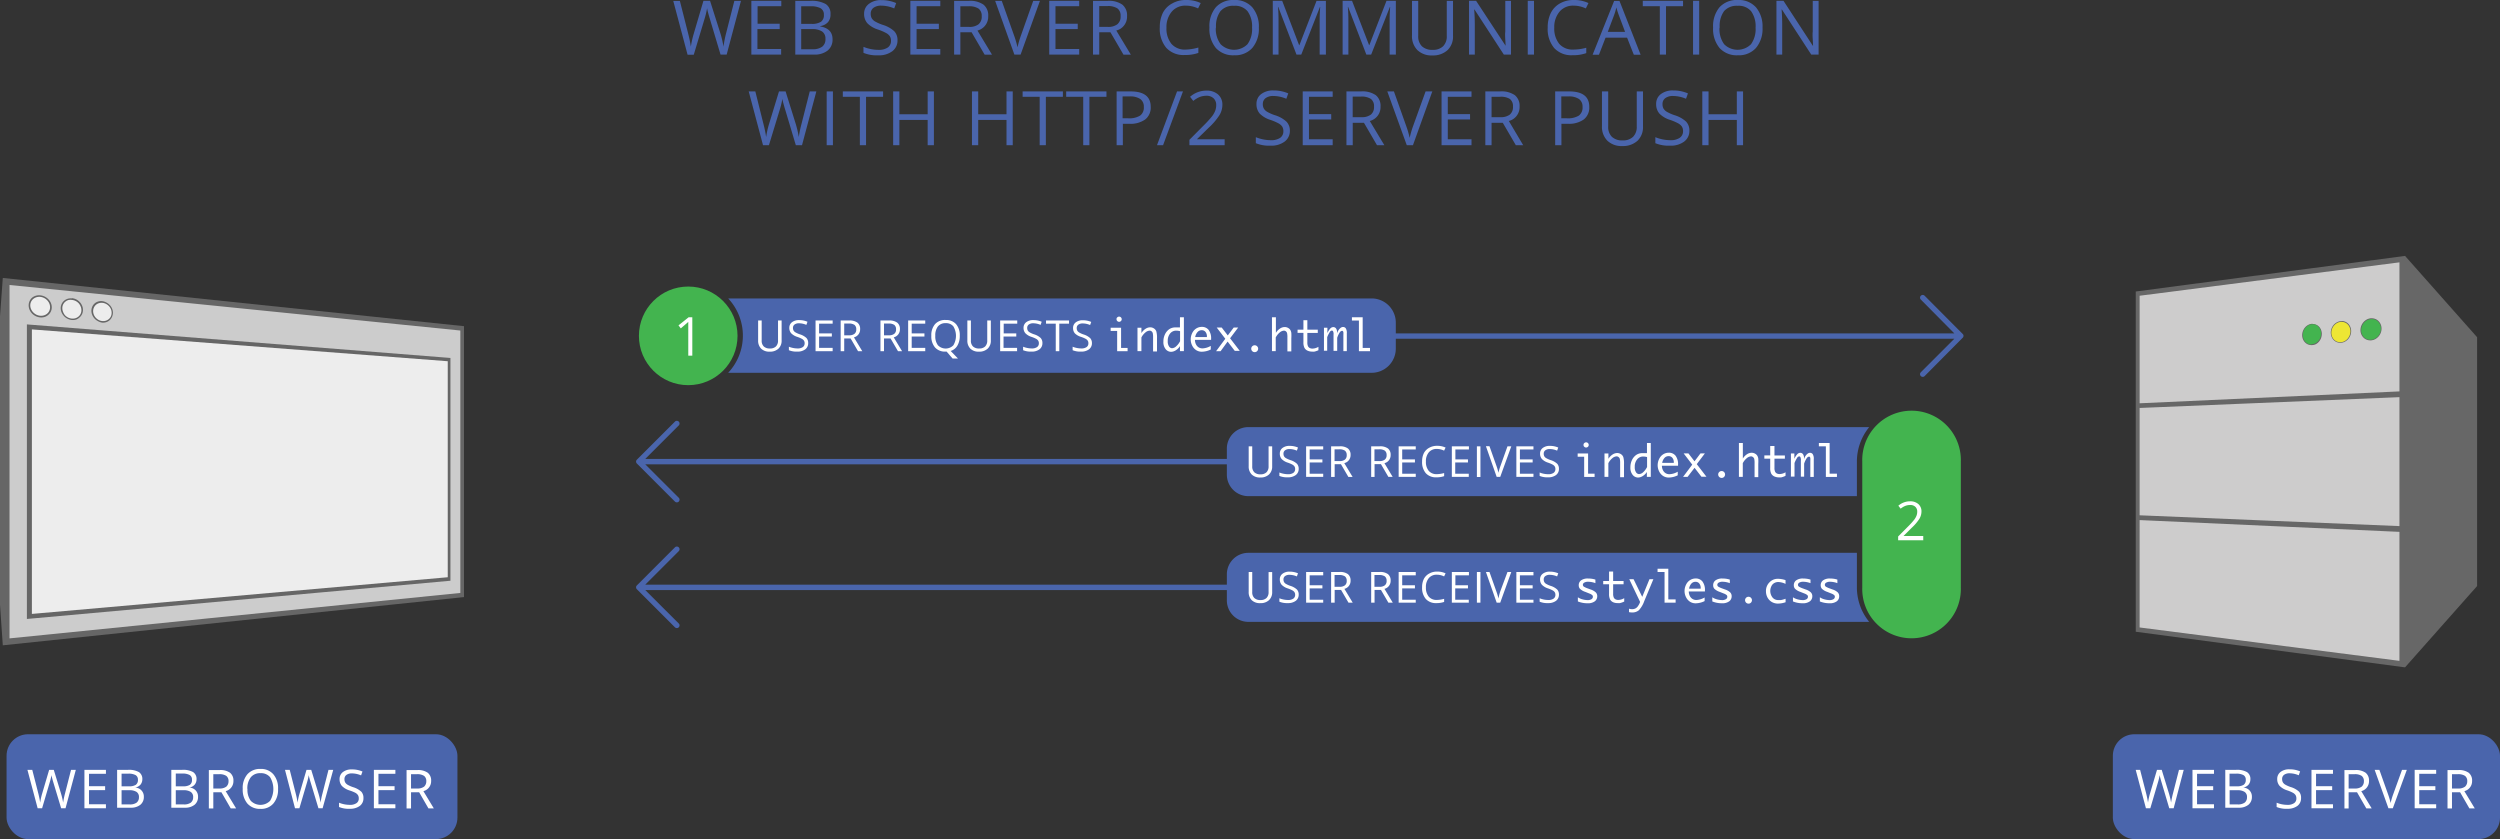<svg id="Layer_1" data-name="Layer 1" xmlns="http://www.w3.org/2000/svg" viewBox="0 0 464.93 156.05"><rect x="0" y="0" width="464.93" height="156.05" fill="#333333" stroke="none"/><defs><style>.cls-1{fill:#4a65ac;}.cls-2{fill:#fff;}.cls-3{fill:#666;}.cls-4{fill:#ededed;}.cls-5{fill:#ccc;}.cls-6{fill:#676767;}.cls-7{fill:#cdcccc;}.cls-8{fill:#43b44f;}.cls-9{fill:#ede634;}</style></defs><title>server-push-response</title><rect class="cls-1" x="1.22" y="136.55" width="83.85" height="19.5" rx="4" ry="4"/><path class="cls-2" d="M12.19 150.31h-.82l-1.44-4.78q-.1-.32-.23-.8a4.72 4.72 0 0 1-.13-.58 11.13 11.13 0 0 1-.34 1.41l-1.4 4.75H7l-1.9-7.14H6l1.13 4.41a16.44 16.44 0 0 1 .34 1.68 12.14 12.14 0 0 1 .39-1.75l1.28-4.34H10l1.34 4.38a13.33 13.33 0 0 1 .4 1.71 14.72 14.72 0 0 1 .35-1.69l1.12-4.4h.89zM19.7 150.31h-4v-7.14h4v.74h-3.15v2.3h3v.73h-3v2.63h3.15v.74zM21.78 143.17h2a3.8 3.8 0 0 1 2.06.42 1.5 1.5 0 0 1 .63 1.34 1.55 1.55 0 0 1-.35 1 1.7 1.7 0 0 1-1 .54 1.65 1.65 0 0 1 1.63 1.71 1.84 1.84 0 0 1-.65 1.49 2.75 2.75 0 0 1-1.81.54h-2.51v-7.14zm.83 3.06H24a2.23 2.23 0 0 0 1.26-.28 1.07 1.07 0 0 0 .39-.93.94.94 0 0 0-.43-.87 2.68 2.68 0 0 0-1.37-.27h-1.24v2.34zm0 .7v2.67h1.49a2.11 2.11 0 0 0 1.3-.33 1.23 1.23 0 0 0 .44-1 1.11 1.11 0 0 0-.45-1 2.39 2.39 0 0 0-1.36-.31h-1.42zM31.86 143.17h2a3.8 3.8 0 0 1 2.06.42 1.5 1.5 0 0 1 .63 1.34 1.55 1.55 0 0 1-.35 1 1.7 1.7 0 0 1-1 .54 1.65 1.65 0 0 1 1.63 1.71 1.84 1.84 0 0 1-.65 1.49 2.75 2.75 0 0 1-1.81.54h-2.51v-7.14zm.83 3.06h1.37a2.23 2.23 0 0 0 1.26-.28 1.07 1.07 0 0 0 .38-.95.94.94 0 0 0-.43-.87 2.68 2.68 0 0 0-1.37-.27h-1.21v2.34zm0 .7v2.67h1.49a2.11 2.11 0 0 0 1.3-.33 1.23 1.23 0 0 0 .44-1 1.11 1.11 0 0 0-.45-1 2.39 2.39 0 0 0-1.36-.31h-1.42zM39.67 147.35v3h-.83v-7.14h2a3.09 3.09 0 0 1 1.94.5 1.82 1.82 0 0 1 .63 1.51 1.9 1.9 0 0 1-1.44 1.91l1.94 3.21h-1l-1.73-3h-1.51zm0-.71h1.13a2 2 0 0 0 1.29-.35 1.3 1.3 0 0 0 .41-1 1.19 1.19 0 0 0-.42-1 2.26 2.26 0 0 0-1.34-.31h-1.07v2.73zM51.71 146.73a3.93 3.93 0 0 1-.87 2.7 3 3 0 0 1-2.41 1 3.09 3.09 0 0 1-2.43-1 4 4 0 0 1-.86-2.72A3.91 3.91 0 0 1 46 144a3.1 3.1 0 0 1 2.44-1 3 3 0 0 1 2.4 1 3.93 3.93 0 0 1 .87 2.73zm-5.69 0a3.39 3.39 0 0 0 .62 2.2 2.52 2.52 0 0 0 3.59 0 4.28 4.28 0 0 0 0-4.39 2.16 2.16 0 0 0-1.78-.75 2.2 2.2 0 0 0-1.8.75 3.35 3.35 0 0 0-.65 2.19zM60 150.31h-.78l-1.44-4.78q-.1-.32-.23-.8a4.53 4.53 0 0 1-.13-.58 11.05 11.05 0 0 1-.34 1.41l-1.4 4.75h-.82L53 143.17h.88l1.12 4.41a16.31 16.31 0 0 1 .34 1.68 12.08 12.08 0 0 1 .39-1.75l1.27-4.34h.88l1.34 4.38a13.33 13.33 0 0 1 .4 1.71 14.52 14.52 0 0 1 .35-1.69l1.12-4.4h.88zM67.59 148.41a1.75 1.75 0 0 1-.68 1.47 3 3 0 0 1-1.86.53 4.65 4.65 0 0 1-2-.33v-.8a5.28 5.28 0 0 0 2 .4 2.06 2.06 0 0 0 1.25-.32 1 1 0 0 0 .42-.88 1.13 1.13 0 0 0-.15-.61 1.4 1.4 0 0 0-.5-.44A6.93 6.93 0 0 0 65 147a3.39 3.39 0 0 1-1.42-.84 1.87 1.87 0 0 1-.43-1.27 1.59 1.59 0 0 1 .62-1.31 2.58 2.58 0 0 1 1.64-.49 4.83 4.83 0 0 1 2 .39l-.26.72a4.43 4.43 0 0 0-1.72-.37 1.66 1.66 0 0 0-1 .28.93.93 0 0 0-.37.79 1.21 1.21 0 0 0 .14.61 1.29 1.29 0 0 0 .46.44 5.75 5.75 0 0 0 1 .44 3.94 3.94 0 0 1 1.55.86 1.69 1.69 0 0 1 .38 1.16zM73.53 150.31h-4v-7.14h4v.74h-3.15v2.3h3v.73h-3v2.63h3.15v.74zM76.44 147.35v3h-.83v-7.14h2a3.09 3.09 0 0 1 1.94.5 1.82 1.82 0 0 1 .63 1.51 1.9 1.9 0 0 1-1.44 1.91l1.94 3.21h-1l-1.73-3h-1.51zm0-.71h1.14a2 2 0 0 0 1.29-.35 1.3 1.3 0 0 0 .41-1 1.19 1.19 0 0 0-.42-1 2.26 2.26 0 0 0-1.34-.31h-1.08v2.73z"/><rect class="cls-1" x="392.93" y="136.55" width="72" height="19.5" rx="4" ry="4"/><path class="cls-2" d="M404.24 150.31h-.82l-1.42-4.78q-.1-.32-.23-.8a4.94 4.94 0 0 1-.13-.58 11.05 11.05 0 0 1-.34 1.41l-1.4 4.75h-.82l-1.9-7.14h.82l1.13 4.41a16.31 16.31 0 0 1 .34 1.68 12.21 12.21 0 0 1 .39-1.75l1.28-4.34h.88l1.34 4.38a13.33 13.33 0 0 1 .4 1.71 14.94 14.94 0 0 1 .35-1.69l1.12-4.4h.88zM411.74 150.31h-4v-7.14h4v.74h-3.15v2.3h3v.73h-3v2.63h3.15v.74zM413.82 143.17h2a3.8 3.8 0 0 1 2.06.42 1.5 1.5 0 0 1 .63 1.34 1.55 1.55 0 0 1-.35 1 1.7 1.7 0 0 1-1 .54 1.65 1.65 0 0 1 1.63 1.71 1.84 1.84 0 0 1-.65 1.49 2.75 2.75 0 0 1-1.81.54h-2.49v-7.14zm.83 3.06H416a2.23 2.23 0 0 0 1.26-.28 1.07 1.07 0 0 0 .39-.93.94.94 0 0 0-.43-.87 2.68 2.68 0 0 0-1.37-.27h-1.22v2.34zm0 .7v2.67h1.49a2.11 2.11 0 0 0 1.3-.33 1.23 1.23 0 0 0 .44-1 1.11 1.11 0 0 0-.45-1 2.39 2.39 0 0 0-1.36-.31h-1.42zM427.93 148.41a1.75 1.75 0 0 1-.68 1.47 3 3 0 0 1-1.86.53 4.65 4.65 0 0 1-2-.33v-.8a5.28 5.28 0 0 0 2 .4 2.06 2.06 0 0 0 1.25-.32 1 1 0 0 0 .42-.88 1.13 1.13 0 0 0-.15-.61 1.4 1.4 0 0 0-.5-.44 6.93 6.93 0 0 0-1.06-.45 3.39 3.39 0 0 1-1.42-.84 1.87 1.87 0 0 1-.43-1.27 1.59 1.59 0 0 1 .62-1.31 2.58 2.58 0 0 1 1.64-.49 4.83 4.83 0 0 1 2 .39l-.26.72a4.43 4.43 0 0 0-1.72-.37 1.66 1.66 0 0 0-1 .28.93.93 0 0 0-.37.79 1.21 1.21 0 0 0 .14.61 1.29 1.29 0 0 0 .46.44 5.75 5.75 0 0 0 1 .44 3.94 3.94 0 0 1 1.55.86 1.69 1.69 0 0 1 .37 1.18zM433.87 150.31h-4v-7.14h4v.74h-3.15v2.3h3v.73h-3v2.63h3.15v.74zM436.78 147.35v3H436v-7.14h2a3.09 3.09 0 0 1 1.94.5 1.82 1.82 0 0 1 .63 1.51 1.9 1.9 0 0 1-1.44 1.91l1.94 3.21h-1l-1.73-3h-1.49zm0-.71h1.14a2 2 0 0 0 1.29-.35 1.3 1.3 0 0 0 .41-1 1.19 1.19 0 0 0-.42-1 2.26 2.26 0 0 0-1.34-.31h-1.08v2.73zM446.71 143.17h.89l-2.6 7.14h-.82l-2.56-7.14h.88l1.64 4.62a13 13 0 0 1 .45 1.55 13 13 0 0 1 .46-1.58zM453.06 150.31h-4v-7.14h4v.74h-3.15v2.3h3v.73h-3v2.63h3.15v.74zM456 147.35v3h-.83v-7.14h2a3.09 3.09 0 0 1 1.94.5 1.82 1.82 0 0 1 .63 1.51 1.9 1.9 0 0 1-1.44 1.91l1.94 3.21h-1l-1.73-3H456zm0-.71h1.14a2 2 0 0 0 1.29-.35 1.3 1.3 0 0 0 .41-1 1.19 1.19 0 0 0-.42-1 2.26 2.26 0 0 0-1.34-.31H456v2.73z"/><path class="cls-3" d="M0 58.84l.52-7.15 85.77 8.97v50.38L.52 120.01 0 112.45V58.84z"/><path class="cls-4" d="M13.38 55.78a1.92 1.92 0 0 1 .69.2 2 2 0 0 1 .56.42 2 2 0 0 1 .37.6 1.76 1.76 0 0 1 .14.68 1.59 1.59 0 0 1-.14.66 1.52 1.52 0 0 1-.38.51 1.58 1.58 0 0 1-.56.32 1.74 1.74 0 0 1-.69.08 2 2 0 0 1-.7-.19 2 2 0 0 1-.57-.42 2 2 0 0 1-.37-.64 1.77 1.77 0 0 1-.14-.69 1.58 1.58 0 0 1 .14-.66 1.53 1.53 0 0 1 .39-.52 1.6 1.6 0 0 1 .57-.32 1.76 1.76 0 0 1 .69-.03zM83.27 67.18v40.17l-77.34 6.82V61.26l77.34 5.92zM7.49 55.21a2 2 0 0 1 .71.21 2.11 2.11 0 0 1 .58.43 2 2 0 0 1 .39.59 1.76 1.76 0 0 1 .14.69 1.6 1.6 0 0 1-.14.67 1.54 1.54 0 0 1-.39.52 1.65 1.65 0 0 1-.58.32 1.84 1.84 0 0 1-.71.08 2.06 2.06 0 0 1-.72-.2 2.11 2.11 0 0 1-.59-.43 2 2 0 0 1-.4-.6 1.78 1.78 0 0 1-.15-.7 1.58 1.58 0 0 1 .15-.67 1.55 1.55 0 0 1 .4-.52 1.66 1.66 0 0 1 .59-.32 1.86 1.86 0 0 1 .72-.07z"/><path class="cls-5" d="M1.77 53l83.84 8.47v48.8l-83.84 8.45V53zm82 55V66.57L5 60.33v54.78L83.79 108M13.38 55.49a2 2 0 0 0-.81.08 1.86 1.86 0 0 0-.66.37 1.77 1.77 0 0 0-.45.6 1.84 1.84 0 0 0-.17.77 2 2 0 0 0 .17.8 2.28 2.28 0 0 0 .45.68 2.37 2.37 0 0 0 .66.49 2.26 2.26 0 0 0 .81.23 2 2 0 0 0 .8-.09 1.85 1.85 0 0 0 .65-.42 1.78 1.78 0 0 0 .44-.6 1.84 1.84 0 0 0 .16-.76 2 2 0 0 0-.16-.79 2.28 2.28 0 0 0-.44-.68 2.37 2.37 0 0 0-.65-.49 2.23 2.23 0 0 0-.8-.23M19 56a1.91 1.91 0 0 0-.77.08 1.78 1.78 0 0 0-.64.36 1.75 1.75 0 0 0-.43.59 1.84 1.84 0 0 0-.16.76 2 2 0 0 0 .16.79 2.24 2.24 0 0 0 .43.67 2.28 2.28 0 0 0 .64.48A2.12 2.12 0 0 0 19 60a1.92 1.92 0 0 0 .77-.09 1.77 1.77 0 0 0 .63-.37 1.74 1.74 0 0 0 .42-.59 1.85 1.85 0 0 0 .18-.76 2.05 2.05 0 0 0-.15-.78 2.23 2.23 0 0 0-.42-.66 2.26 2.26 0 0 0-.63-.48A2.14 2.14 0 0 0 19 56M7.49 54.92a2.15 2.15 0 0 0-.84.08 1.92 1.92 0 0 0-.69.37 1.8 1.8 0 0 0-.46.63 1.86 1.86 0 0 0-.17.79 2.07 2.07 0 0 0 .17.82 2.32 2.32 0 0 0 .46.69 2.44 2.44 0 0 0 .69.5 2.36 2.36 0 0 0 .84.23 2.12 2.12 0 0 0 .83-.09 1.93 1.93 0 0 0 .68-.4 1.81 1.81 0 0 0 .46-.61 1.84 1.84 0 0 0 .17-.78 2.06 2.06 0 0 0-.17-.81 2.33 2.33 0 0 0-.46-.68 2.46 2.46 0 0 0-.68-.5 2.35 2.35 0 0 0-.83-.24"/><path class="cls-4" d="M18.38 59.52a1.83 1.83 0 0 0 .67.19 1.68 1.68 0 0 0 .67-.08 1.53 1.53 0 0 0 .54-.31 1.49 1.49 0 0 0 .37-.5 1.59 1.59 0 0 0 .13-.65 1.75 1.75 0 0 0-.13-.67 1.93 1.93 0 0 0-.37-.57 2 2 0 0 0-.54-.41 1.85 1.85 0 0 0-.67-.2 1.64 1.64 0 0 0-.67.07 1.53 1.53 0 0 0-.55.31 1.5 1.5 0 0 0-.37.51 1.58 1.58 0 0 0-.14.65 1.77 1.77 0 0 0 .14.68 1.92 1.92 0 0 0 .37.57 2 2 0 0 0 .55.41z"/><path class="cls-6" d="M397.19 54.21l50.08-6.62 13.4 15.12v46.28l-13.4 15.12-50.08-6.62V54.21z"/><path class="cls-7" d="M397.91 55l48.32-6.21v24L397.91 75V55z"/><path class="cls-3" d="M430.1 60.22h-.16a1.8 1.8 0 0 0-.71.22 2 2 0 0 0-.57.47 2.22 2.22 0 0 0-.52 1.42 2 2 0 0 0 .14.75 1.8 1.8 0 0 0 .39.6 1.64 1.64 0 0 0 .59.39 1.63 1.63 0 0 0 .59.11h.15a1.77 1.77 0 0 0 .7-.18 2 2 0 0 0 .57-.47 2.23 2.23 0 0 0 .52-1.43 2 2 0 0 0-.14-.76 1.8 1.8 0 0 0-.4-.61 1.64 1.64 0 0 0-.59-.38 1.61 1.61 0 0 0-.57-.1zM435.48 59.72h-.17a1.88 1.88 0 0 0-.73.23 2.1 2.1 0 0 0-.59.48 2.24 2.24 0 0 0-.39.66 2.21 2.21 0 0 0-.14.78 2 2 0 0 0 .15.77 1.83 1.83 0 0 0 .4.61 1.7 1.7 0 0 0 1.21.5h.14a1.88 1.88 0 0 0 .74-.22 2.1 2.1 0 0 0 .6-.48 2.24 2.24 0 0 0 .4-.67 2.21 2.21 0 0 0 .15-.79 2 2 0 0 0-.15-.78 1.82 1.82 0 0 0-.41-.62 1.7 1.7 0 0 0-1.2-.49zM441.08 59.19h-.18a2 2 0 0 0-.75.23 2.17 2.17 0 0 0-.61.49 2.28 2.28 0 0 0-.41.68 2.22 2.22 0 0 0-.15.8 2 2 0 0 0 .15.78 1.86 1.86 0 0 0 .42.62 1.75 1.75 0 0 0 .63.4 1.77 1.77 0 0 0 .62.11h.15a2 2 0 0 0 .76-.22 2.17 2.17 0 0 0 .62-.49 2.27 2.27 0 0 0 .42-.68 2.22 2.22 0 0 0 .15-.81 2 2 0 0 0-.16-.79 1.85 1.85 0 0 0-.43-.63 1.76 1.76 0 0 0-.64-.39 1.79 1.79 0 0 0-.6-.1z"/><path class="cls-7" d="M397.91 74.97l48.32-2.19M446.23 98.91v23.99l-48.32-6.21V96.72l48.32 2.19zM446.23 73.86v23.98l-48.32-2.01V75.87l48.32-2.01z"/><path class="cls-8" d="M429.85 64.07a1.51 1.51 0 0 1-.54-.1 1.52 1.52 0 0 1-.54-.36 1.67 1.67 0 0 1-.37-.61 1.91 1.91 0 0 1-.13-.71 2.09 2.09 0 0 1 .49-1.34 1.9 1.9 0 0 1 .53-.44 1.67 1.67 0 0 1 .66-.21h.14a1.5 1.5 0 0 1 .52.09 1.52 1.52 0 0 1 .55.36 1.69 1.69 0 0 1 .37.56 1.9 1.9 0 0 1 .13.71 2.1 2.1 0 0 1-.49 1.35 1.91 1.91 0 0 1-.54.44 1.65 1.65 0 0 1-.66.2h-.13z"/><path class="cls-9" d="M435.21 63.64a1.57 1.57 0 0 1-1.12-.46 1.72 1.72 0 0 1-.38-.57 1.93 1.93 0 0 1-.14-.72 2.1 2.1 0 0 1 .51-1.37 2 2 0 0 1 .55-.45 1.76 1.76 0 0 1 .69-.21h.16a1.57 1.57 0 0 1 1.11.45 1.69 1.69 0 0 1 .38.57 1.9 1.9 0 0 1 .14.73 2.1 2.1 0 0 1-.14.75 2.13 2.13 0 0 1-.38.63 2 2 0 0 1-.56.45 1.75 1.75 0 0 1-.69.2h-.13z"/><path class="cls-8" d="M440.8 63.19a1.64 1.64 0 0 1-.57-.1 1.62 1.62 0 0 1-.58-.37 1.72 1.72 0 0 1-.39-.58 1.9 1.9 0 0 1-.14-.73 2.08 2.08 0 0 1 .14-.75 2.14 2.14 0 0 1 .38-.64 2 2 0 0 1 .57-.46 1.83 1.83 0 0 1 .71-.22h.16a1.66 1.66 0 0 1 .56.09 1.63 1.63 0 0 1 .59.36 1.72 1.72 0 0 1 .4.58 1.9 1.9 0 0 1 .15.74 2.09 2.09 0 0 1-.14.76 2.15 2.15 0 0 1-.39.64 2.06 2.06 0 0 1-.58.46 1.85 1.85 0 0 1-.72.21h-.15z"/><path class="cls-1" d="M135.14 10.15H134l-2-6.69q-.14-.44-.32-1.12a6.47 6.47 0 0 1-.18-.81 15.53 15.53 0 0 1-.48 2l-2 6.65h-1.15l-2.66-10h1.23L128 6.33a22.91 22.91 0 0 1 .48 2.35 17 17 0 0 1 .55-2.45l1.79-6.08h1.23L134 6.29a18.65 18.65 0 0 1 .55 2.39 20.43 20.43 0 0 1 .45-2.36l1.57-6.16h1.23zM145.3 10.15h-5.57v-10h5.57v1h-4.41v3.26H145v1h-4.14v3.7h4.41v1zM147.86.16h2.82a5.33 5.33 0 0 1 2.88.59 2.1 2.1 0 0 1 .89 1.88A2.17 2.17 0 0 1 154 4.1a2.39 2.39 0 0 1-1.45.75v.07q2.28.39 2.28 2.39a2.57 2.57 0 0 1-.91 2.09 3.86 3.86 0 0 1-2.53.75h-3.49v-10zM149 4.44h1.91a3.12 3.12 0 0 0 1.77-.39 1.49 1.49 0 0 0 .54-1.3 1.32 1.32 0 0 0-.6-1.21 3.76 3.76 0 0 0-1.91-.37H149v3.27zm0 1v3.72h2.08a3 3 0 0 0 1.82-.47 1.73 1.73 0 0 0 .61-1.47 1.55 1.55 0 0 0-.63-1.37 3.34 3.34 0 0 0-1.9-.44h-2zM166.91 7.49a2.45 2.45 0 0 1-1 2.06 4.15 4.15 0 0 1-2.6.74 6.51 6.51 0 0 1-2.73-.46V8.71a7.18 7.18 0 0 0 1.34.41 7.06 7.06 0 0 0 1.44.15 2.9 2.9 0 0 0 1.75-.44 1.45 1.45 0 0 0 .59-1.23 1.57 1.57 0 0 0-.21-.85 1.94 1.94 0 0 0-.7-.61 9.71 9.71 0 0 0-1.49-.64 4.75 4.75 0 0 1-2-1.18 2.61 2.61 0 0 1-.6-1.78 2.22 2.22 0 0 1 .92-1.84 3.61 3.61 0 0 1 2.3-.68 6.77 6.77 0 0 1 2.74.55l-.36 1a6.2 6.2 0 0 0-2.41-.52 2.33 2.33 0 0 0-1.44.4 1.31 1.31 0 0 0-.52 1.1 1.69 1.69 0 0 0 .19.85 1.8 1.8 0 0 0 .65.61 8 8 0 0 0 1.39.61 5.5 5.5 0 0 1 2.16 1.2 2.37 2.37 0 0 1 .59 1.67zM174.88 10.15h-5.58v-10h5.57v1h-4.41v3.26h4.14v1h-4.14v3.7h4.41v1zM178.6 6v4.16h-1.16v-10h2.74a4.31 4.31 0 0 1 2.72.7 2.55 2.55 0 0 1 .88 2.14 2.65 2.65 0 0 1-2 2.68l2.71 4.49h-1.37L180.69 6h-2.09zm0-1h1.59a2.75 2.75 0 0 0 1.8-.49 1.82 1.82 0 0 0 .58-1.51 1.67 1.67 0 0 0-.57-1.39 3.17 3.17 0 0 0-1.88-.44h-1.52V5zM192.15.16h1.25l-3.6 10h-1.15l-3.58-10h1.23l2.3 6.47a18.14 18.14 0 0 1 .63 2.17 18.13 18.13 0 0 1 .64-2.21zM200.7 10.15h-5.57v-10h5.57v1h-4.41v3.26h4.14v1h-4.14v3.7h4.41v1zM204.43 6v4.16h-1.16v-10H206a4.31 4.31 0 0 1 2.72.7A2.55 2.55 0 0 1 209.6 3a2.65 2.65 0 0 1-2 2.68l2.71 4.49h-1.37L206.51 6h-2.08zm0-1H206a2.75 2.75 0 0 0 1.8-.49 1.82 1.82 0 0 0 .6-1.51 1.67 1.67 0 0 0-.58-1.43 3.17 3.17 0 0 0-1.88-.44h-1.51V5zM220.53 1.05a3.27 3.27 0 0 0-2.6 1.1 4.43 4.43 0 0 0-1 3 4.51 4.51 0 0 0 .92 3 3.27 3.27 0 0 0 2.62 1.07 9 9 0 0 0 2.39-.38v1a7.35 7.35 0 0 1-2.56.39 4.34 4.34 0 0 1-3.41-1.34 5.52 5.52 0 0 1-1.2-3.81 6 6 0 0 1 .58-2.71A4.15 4.15 0 0 1 218 .64a5 5 0 0 1 2.55-.64 6.2 6.2 0 0 1 2.75.57l-.49 1a5.3 5.3 0 0 0-2.28-.52zM234.11 5.14a5.5 5.5 0 0 1-1.21 3.77 4.27 4.27 0 0 1-3.37 1.37 4.32 4.32 0 0 1-3.41-1.35 5.55 5.55 0 0 1-1.2-3.81 5.48 5.48 0 0 1 1.2-3.78A4.35 4.35 0 0 1 229.54 0a4.26 4.26 0 0 1 3.36 1.37 5.5 5.5 0 0 1 1.21 3.77zm-8 0a4.74 4.74 0 0 0 .89 3.08 3.53 3.53 0 0 0 5 0 4.81 4.81 0 0 0 .85-3.08 4.77 4.77 0 0 0-.85-3.06 3 3 0 0 0-2.5-1 3.08 3.08 0 0 0-2.53 1 4.69 4.69 0 0 0-.82 3.06zM241.11 10.15l-3.39-8.86h-.05q.1 1.05.1 2.5v6.36h-1.07v-10h1.75l3.15 8.25h.05l3.19-8.24h1.74v10h-1.16V3.71q0-1.11.1-2.41h-.05L242 10.15h-.94zM254.1 10.15l-3.39-8.86h-.05q.1 1.05.1 2.5v6.36h-1.07v-10h1.75l3.17 8.24h.05l3.19-8.24h1.74v10h-1.16V3.71q0-1.11.1-2.41h-.05L255 10.15h-.9zM270.22.16v6.46a3.52 3.52 0 0 1-1 2.69 4 4 0 0 1-2.84 1 3.78 3.78 0 0 1-2.79-1 3.65 3.65 0 0 1-1-2.71V.16h1.16v6.52a2.57 2.57 0 0 0 .68 1.92 2.76 2.76 0 0 0 2 .67 2.66 2.66 0 0 0 1.95-.67 2.59 2.59 0 0 0 .68-1.93V.16h1.16zM281 10.15h-1.33l-5.46-8.39h-.05q.11 1.48.11 2.71v5.68h-1.07v-10h1.31L280 8.51q0-.18-.06-1.19t0-1.43V.16H281v10zM284.12 10.15v-10h1.16v10h-1.16zM292.65 1.05a3.26 3.26 0 0 0-2.6 1.1 4.42 4.42 0 0 0-1 3 4.52 4.52 0 0 0 .92 3 3.27 3.27 0 0 0 2.62 1.07 9 9 0 0 0 2.41-.34v1a7.34 7.34 0 0 1-2.56.39 4.34 4.34 0 0 1-3.41-1.34 5.51 5.51 0 0 1-1.2-3.81 6 6 0 0 1 .58-2.71A4.15 4.15 0 0 1 290.1.64a5.05 5.05 0 0 1 2.56-.64 6.2 6.2 0 0 1 2.75.57l-.49 1a5.3 5.3 0 0 0-2.27-.52zM303.83 10.15L302.59 7h-4l-1.23 3.18h-1.18l4-10h1l3.93 10h-1.2zm-1.61-4.22l-1.16-3.1q-.23-.59-.46-1.44a13.08 13.08 0 0 1-.43 1.44L299 5.93h3.23zM309.84 10.15h-1.16v-9h-3.17v-1H313v1h-3.17v9zM314.86 10.15v-10H316v10h-1.16zM327.78 5.14a5.5 5.5 0 0 1-1.21 3.77 4.27 4.27 0 0 1-3.37 1.37 4.32 4.32 0 0 1-3.41-1.35 5.54 5.54 0 0 1-1.2-3.81 5.48 5.48 0 0 1 1.2-3.78A4.35 4.35 0 0 1 323.21 0a4.26 4.26 0 0 1 3.36 1.37 5.5 5.5 0 0 1 1.21 3.77zm-8 0a4.75 4.75 0 0 0 .86 3.08 3.53 3.53 0 0 0 5 0 4.81 4.81 0 0 0 .85-3.08 4.77 4.77 0 0 0-.84-3.06 3 3 0 0 0-2.5-1 3.09 3.09 0 0 0-2.53 1 4.7 4.7 0 0 0-.8 3.06zM338.17 10.15h-1.33l-5.46-8.39h-.05q.11 1.48.11 2.71v5.68h-1.07v-10h1.31l5.45 8.35h.05q0-.18-.06-1.19t0-1.43V.16h1.09v10zM149.15 27H148l-2-6.69q-.14-.44-.32-1.12a6.47 6.47 0 0 1-.18-.81 15.53 15.53 0 0 1-.48 2L143 27h-1.1l-2.66-10h1.23l1.53 6.13a22.91 22.91 0 0 1 .48 2.35 17 17 0 0 1 .55-2.45l1.84-6.03h1.23l1.9 6.09a18.65 18.65 0 0 1 .55 2.39 20.43 20.43 0 0 1 .49-2.37l1.55-6.11h1.23zM153.74 27V17h1.16v10h-1.16zM161.07 27h-1.16v-9h-3.17v-1h7.49v1h-3.17v9zM173.68 27h-1.16v-4.7h-5.26V27h-1.16V17h1.16v4.25h5.26V17h1.16v10zM188.34 27h-1.16v-4.7h-5.26V27h-1.16V17h1.16v4.25h5.26V17h1.16v10zM194.51 27h-1.16v-9h-3.17v-1h7.49v1h-3.17v9zM202.61 27h-1.16v-9h-3.17v-1h7.49v1h-3.17v9zM214 19.87a2.8 2.8 0 0 1-1 2.33 4.69 4.69 0 0 1-3 .82h-1.18V27h-1.16V17h2.59q3.75 0 3.75 2.87zM208.79 22h1a3.89 3.89 0 0 0 2.24-.5 1.84 1.84 0 0 0 .69-1.6 1.72 1.72 0 0 0-.65-1.48 3.39 3.39 0 0 0-2-.49h-1.3V22zM220 17l-3.7 10h-1.13l3.73-10h1.1zM227.77 27h-6.57v-1l2.63-2.65a19.54 19.54 0 0 0 1.59-1.74 4.45 4.45 0 0 0 .57-1 2.91 2.91 0 0 0 .19-1.06 1.68 1.68 0 0 0-.49-1.27 1.86 1.86 0 0 0-1.35-.47 3.39 3.39 0 0 0-1.18.21 4.71 4.71 0 0 0-1.24.75l-.6-.77a4.61 4.61 0 0 1 3-1.15 3.18 3.18 0 0 1 2.21.72 2.48 2.48 0 0 1 .8 1.94 3.74 3.74 0 0 1-.53 1.88 12 12 0 0 1-2 2.35l-2.19 2.14v.02h5.14V27zM239.88 24.29a2.45 2.45 0 0 1-1 2.06 4.15 4.15 0 0 1-2.6.74 6.51 6.51 0 0 1-2.73-.46v-1.12a7.17 7.17 0 0 0 1.34.41 7.05 7.05 0 0 0 1.44.15 2.9 2.9 0 0 0 1.75-.44 1.45 1.45 0 0 0 .59-1.23 1.57 1.57 0 0 0-.21-.85 1.93 1.93 0 0 0-.7-.61 9.7 9.7 0 0 0-1.49-.64 4.75 4.75 0 0 1-2-1.18 2.61 2.61 0 0 1-.6-1.78 2.22 2.22 0 0 1 .87-1.84 3.61 3.61 0 0 1 2.3-.68 6.77 6.77 0 0 1 2.74.55l-.36 1a6.2 6.2 0 0 0-2.41-.52 2.33 2.33 0 0 0-1.44.4 1.31 1.31 0 0 0-.52 1.1 1.68 1.68 0 0 0 .19.85 1.8 1.8 0 0 0 .65.61 8 8 0 0 0 1.39.61 5.5 5.5 0 0 1 2.16 1.2 2.36 2.36 0 0 1 .64 1.67zM247.84 27h-5.57V17h5.57v1h-4.41v3.22h4.14v1h-4.14v3.68h4.41v1zM251.57 22.79V27h-1.17V17h2.74a4.32 4.32 0 0 1 2.72.7 2.55 2.55 0 0 1 .88 2.12 2.65 2.65 0 0 1-2 2.68l2.71 4.5h-1.37l-2.42-4.16h-2.08zm0-1h1.59a2.75 2.75 0 0 0 1.8-.49 1.82 1.82 0 0 0 .57-1.47 1.67 1.67 0 0 0-.58-1.43 3.17 3.17 0 0 0-1.88-.44h-1.51v3.84zM265.12 17h1.25l-3.6 10h-1.15L258 17h1.23l2.3 6.47a18.14 18.14 0 0 1 .63 2.17 18 18 0 0 1 .64-2.21zM273.66 27h-5.57V17h5.57v1h-4.41v3.22h4.14v1h-4.14v3.68h4.41v1zM277.39 22.79V27h-1.16V17H279a4.31 4.31 0 0 1 2.72.7 2.55 2.55 0 0 1 .88 2.12 2.65 2.65 0 0 1-2 2.68l2.67 4.5h-1.37l-2.42-4.16h-2.08zm0-1H279a2.75 2.75 0 0 0 1.8-.49 1.82 1.82 0 0 0 .57-1.47 1.67 1.67 0 0 0-.58-1.43 3.17 3.17 0 0 0-1.89-.4h-1.51v3.8zM295.56 19.87a2.8 2.8 0 0 1-1 2.33 4.7 4.7 0 0 1-3 .82h-1.18V27h-1.16V17h2.59q3.75 0 3.75 2.87zM290.38 22h1a3.89 3.89 0 0 0 2.24-.5 1.84 1.84 0 0 0 .69-1.6 1.73 1.73 0 0 0-.65-1.48 3.39 3.39 0 0 0-2-.49h-1.3V22zM305.55 17v6.47a3.52 3.52 0 0 1-1 2.69 4 4 0 0 1-2.84 1 3.78 3.78 0 0 1-2.79-1 3.65 3.65 0 0 1-1-2.71V17h1.16v6.52a2.57 2.57 0 0 0 .68 1.92 2.76 2.76 0 0 0 2 .67 2.66 2.66 0 0 0 1.95-.67 2.59 2.59 0 0 0 .68-1.93V17h1.16zM314.18 24.29a2.45 2.45 0 0 1-1 2.06 4.15 4.15 0 0 1-2.6.74 6.51 6.51 0 0 1-2.73-.46v-1.12a7.17 7.17 0 0 0 1.34.41 7.07 7.07 0 0 0 1.44.15 2.9 2.9 0 0 0 1.75-.44 1.45 1.45 0 0 0 .62-1.23 1.57 1.57 0 0 0-.21-.85 1.93 1.93 0 0 0-.7-.61 9.7 9.7 0 0 0-1.49-.64 4.74 4.74 0 0 1-2-1.18 2.61 2.61 0 0 1-.6-1.78 2.22 2.22 0 0 1 .87-1.84 3.61 3.61 0 0 1 2.3-.68 6.77 6.77 0 0 1 2.74.55l-.36 1a6.2 6.2 0 0 0-2.41-.52 2.33 2.33 0 0 0-1.44.4 1.31 1.31 0 0 0-.52 1.1 1.68 1.68 0 0 0 .19.85 1.8 1.8 0 0 0 .65.61 8.06 8.06 0 0 0 1.39.61 5.5 5.5 0 0 1 2.16 1.2 2.36 2.36 0 0 1 .61 1.67zM324.16 27H323v-4.7h-5.26V27h-1.16V17h1.16v4.25H323V17h1.16v10zM365.12 62.27a.5.5 0 0 0-.11-.16L357.93 55a.5.5 0 1 0-.71.71l6.23 6.29H259.58v-2a4.5 4.5 0 0 0-4.5-4.5H135.42a10.11 10.11 0 0 1 0 13.83h119.66a4.5 4.5 0 0 0 4.5-4.5V63h103.87l-6.23 6.23a.5.5 0 1 0 .71.71l7.07-7.12a.5.5 0 0 0 .12-.55zM232.16 79.43a4 4 0 0 0-4 4v1.92H120l6.23-6.23a.5.5 0 0 0-.71-.71l-7.08 7.08a.5.5 0 0 0 0 .71l7.08 7.08a.5.5 0 0 0 .71-.71L120 86.35h108.16v1.92a4 4 0 0 0 4 4h113.17v-6.42a10.12 10.12 0 0 1 2.29-6.42H232.16zM345.33 109.23v-6.42H232.16a4 4 0 0 0-4 4v1.92H120l6.23-6.23a.5.5 0 0 0-.71-.71l-7.08 7.08a.5.5 0 0 0 0 .71l7.08 7.08a.5.5 0 0 0 .71-.71l-6.23-6.22h108.16v1.92a4 4 0 0 0 4 4h115.46a10.12 10.12 0 0 1-2.29-6.42z"/><circle class="cls-8" cx="127.99" cy="62.46" r="9.17"/><path class="cls-2" d="M145.36 59.6v3.7a2 2 0 0 1-.59 1.54 2.26 2.26 0 0 1-1.62.56 2.16 2.16 0 0 1-1.6-.56 2.09 2.09 0 0 1-.56-1.55V59.6h.66v3.73a1.47 1.47 0 0 0 .39 1.1 1.58 1.58 0 0 0 1.15.38 1.52 1.52 0 0 0 1.11-.38 1.48 1.48 0 0 0 .39-1.1V59.6h.66zM150.3 63.79a1.4 1.4 0 0 1-.55 1.18 2.37 2.37 0 0 1-1.48.42 3.72 3.72 0 0 1-1.56-.26v-.65a4.09 4.09 0 0 0 .77.23 4 4 0 0 0 .82.09 1.66 1.66 0 0 0 1-.25.83.83 0 0 0 .34-.7.9.9 0 0 0-.12-.49 1.11 1.11 0 0 0-.4-.35 5.53 5.53 0 0 0-.85-.36 2.71 2.71 0 0 1-1.14-.68 1.49 1.49 0 0 1-.34-1 1.27 1.27 0 0 1 .5-1.05 2.06 2.06 0 0 1 1.31-.39 3.86 3.86 0 0 1 1.57.31l-.21.58a3.54 3.54 0 0 0-1.37-.3 1.33 1.33 0 0 0-.82.23.75.75 0 0 0-.3.63 1 1 0 0 0 .11.49 1 1 0 0 0 .37.35 4.57 4.57 0 0 0 .79.35 3.14 3.14 0 0 1 1.24.69 1.35 1.35 0 0 1 .32.93zM154.85 65.31h-3.18V59.6h3.18v.59h-2.52V62h2.37v.59h-2.37v2.1h2.52v.59zM157 62.93v2.38h-.66V59.6h1.57a2.47 2.47 0 0 1 1.55.4 1.46 1.46 0 0 1 .5 1.21 1.52 1.52 0 0 1-1.15 1.53l1.55 2.57h-.79l-1.38-2.37H157zm0-.57h.91a1.57 1.57 0 0 0 1-.28 1 1 0 0 0 .33-.84 1 1 0 0 0-.33-.82 1.81 1.81 0 0 0-1.07-.25H157v2.18zM164.4 62.93v2.38h-.66V59.6h1.57a2.47 2.47 0 0 1 1.55.4 1.46 1.46 0 0 1 .5 1.21 1.52 1.52 0 0 1-1.15 1.53l1.55 2.57H167l-1.38-2.37h-1.22zm0-.57h.91a1.57 1.57 0 0 0 1-.28 1 1 0 0 0 .33-.84 1 1 0 0 0-.33-.82 1.81 1.81 0 0 0-1.07-.25h-.84v2.18zM172.07 65.31h-3.18V59.6h3.18v.59h-2.52V62h2.37v.59h-2.37v2.1h2.52v.59zM178.49 62.45a3.46 3.46 0 0 1-.44 1.82 2.2 2.2 0 0 1-1.25 1l1.36 1.41h-1l-1.11-1.29h-.21a2.47 2.47 0 0 1-1.95-.77 3.17 3.17 0 0 1-.69-2.18 3.13 3.13 0 0 1 .69-2.16 2.49 2.49 0 0 1 2-.77 2.43 2.43 0 0 1 1.92.78 3.14 3.14 0 0 1 .68 2.16zm-4.55 0a2.71 2.71 0 0 0 .49 1.76 2 2 0 0 0 2.87 0 3.43 3.43 0 0 0 0-3.51 1.73 1.73 0 0 0-1.43-.6 1.76 1.76 0 0 0-1.44.6 2.68 2.68 0 0 0-.49 1.75zM184.27 59.6v3.7a2 2 0 0 1-.59 1.54 2.26 2.26 0 0 1-1.62.56 2.16 2.16 0 0 1-1.6-.56 2.09 2.09 0 0 1-.56-1.55V59.6h.66v3.73a1.47 1.47 0 0 0 .39 1.1 1.58 1.58 0 0 0 1.15.38 1.52 1.52 0 0 0 1.11-.38 1.48 1.48 0 0 0 .39-1.1V59.6h.66zM189.17 65.31H186V59.6h3.18v.59h-2.52V62H189v.59h-2.37v2.1h2.52v.59zM193.86 63.79a1.4 1.4 0 0 1-.55 1.18 2.37 2.37 0 0 1-1.48.42 3.72 3.72 0 0 1-1.56-.26v-.65a4.09 4.09 0 0 0 .77.23 4 4 0 0 0 .82.09 1.66 1.66 0 0 0 1-.25.83.83 0 0 0 .34-.7.9.9 0 0 0-.12-.49 1.11 1.11 0 0 0-.4-.35 5.53 5.53 0 0 0-.85-.36 2.71 2.71 0 0 1-1.14-.68 1.49 1.49 0 0 1-.34-1 1.27 1.27 0 0 1 .5-1.05 2.06 2.06 0 0 1 1.31-.39 3.86 3.86 0 0 1 1.57.31l-.21.58a3.54 3.54 0 0 0-1.37-.3 1.33 1.33 0 0 0-.82.23.75.75 0 0 0-.3.63 1 1 0 0 0 .11.49 1 1 0 0 0 .37.35 4.57 4.57 0 0 0 .79.35 3.14 3.14 0 0 1 1.24.69 1.35 1.35 0 0 1 .32.93zM197 65.31h-.66v-5.12h-1.81v-.59h4.28v.59H197v5.12zM203.07 63.79a1.4 1.4 0 0 1-.55 1.18 2.37 2.37 0 0 1-1.48.42 3.72 3.72 0 0 1-1.56-.26v-.65a4.09 4.09 0 0 0 .77.23 4 4 0 0 0 .82.09 1.66 1.66 0 0 0 1-.25.83.83 0 0 0 .34-.7.9.9 0 0 0-.12-.49 1.11 1.11 0 0 0-.4-.35 5.53 5.53 0 0 0-.85-.36 2.71 2.71 0 0 1-1.14-.65 1.49 1.49 0 0 1-.34-1 1.27 1.27 0 0 1 .5-1.05 2.06 2.06 0 0 1 1.31-.39 3.86 3.86 0 0 1 1.57.31l-.21.58a3.54 3.54 0 0 0-1.37-.3 1.33 1.33 0 0 0-.82.23.75.75 0 0 0-.3.63 1 1 0 0 0 .11.49 1 1 0 0 0 .37.35 4.57 4.57 0 0 0 .79.35 3.14 3.14 0 0 1 1.24.69 1.35 1.35 0 0 1 .32.9zM207.76 65.31v-3.76h-1.21v-.6h1.94v3.75h1.21v.61h-1.94zm-.12-5.94a.42.42 0 0 1 .17-.37.48.48 0 0 1 .63 0 .48.48 0 0 1 0 .73.48.48 0 0 1-.63 0 .42.42 0 0 1-.16-.36zM211.54 65.31v-4.36h.73v1a2.46 2.46 0 0 1 .75-.79 1.62 1.62 0 0 1 .88-.29 1.27 1.27 0 0 1 .7.21 1.1 1.1 0 0 1 .44.54 4.33 4.33 0 0 1 .13 1.3v2.44h-.73v-2.58a3.55 3.55 0 0 0-.06-.83.65.65 0 0 0-.22-.33.56.56 0 0 0-.35-.13 1.33 1.33 0 0 0-.82.36 2.9 2.9 0 0 0-.72.91v2.54h-.73zM219.46 64.33a2.35 2.35 0 0 1-.8.82 1.71 1.71 0 0 1-.86.28 1.31 1.31 0 0 1-1-.47 2.05 2.05 0 0 1-.44-1.43 3.06 3.06 0 0 1 .29-1.35 2.43 2.43 0 0 1 .77-.94 2 2 0 0 1 1.2-.35H219.44V59h.73v6.3h-.73v-1zm0-.86v-1.88a2.86 2.86 0 0 0-.72-.1 1.42 1.42 0 0 0-1.12.52 2.1 2.1 0 0 0-.45 1.42 1.64 1.64 0 0 0 .24 1 .69.69 0 0 0 .56.33 1.22 1.22 0 0 0 .75-.34 3.27 3.27 0 0 0 .74-.96zM225.17 65a3.87 3.87 0 0 1-1.65.41 1.94 1.94 0 0 1-1.06-.29 2.08 2.08 0 0 1-.74-.84 2.52 2.52 0 0 1-.28-1.17 2.61 2.61 0 0 1 .27-1.15 2.05 2.05 0 0 1 .74-.86 1.92 1.92 0 0 1 1.06-.31 1.56 1.56 0 0 1 1.25.55 2.6 2.6 0 0 1 .47 1.71v.16h-3a1.82 1.82 0 0 0 .19.83 1.35 1.35 0 0 0 .5.56 1.32 1.32 0 0 0 .7.19 3.27 3.27 0 0 0 1.55-.47V65zm-2.9-2.32h2.18v-.1a1.29 1.29 0 0 0-.26-.85.86.86 0 0 0-.7-.32 1 1 0 0 0-.76.32 1.82 1.82 0 0 0-.46.97zM227 65.31h-.84l1.71-2.31-1.6-2.09h.93l1.13 1.47 1.11-1.47h.83l-1.51 2 1.8 2.34h-.93l-1.33-1.73zM233.34 65.49a.64.64 0 1 1 .45-1.09.6.6 0 0 1 .19.45.64.64 0 0 1-.64.64zM236.55 65.31V59h.73v2.9a2.47 2.47 0 0 1 .75-.79 1.62 1.62 0 0 1 .88-.29 1.26 1.26 0 0 1 .68.19 1 1 0 0 1 .43.46 1.57 1.57 0 0 1 .13.44 8.09 8.09 0 0 1 0 1v2.44h-.73v-2.57a3.52 3.52 0 0 0-.06-.83.65.65 0 0 0-.22-.33.55.55 0 0 0-.35-.13 1.33 1.33 0 0 0-.82.36 2.91 2.91 0 0 0-.72.91v2.54h-.73zM245.19 65.13a4.06 4.06 0 0 1-.74.26 2.54 2.54 0 0 1-.45 0 2 2 0 0 1-.84-.18 1.23 1.23 0 0 1-.57-.52 2.25 2.25 0 0 1-.19-1.06v-1.72h-1.09v-.6h1.09v-1.76h.73v1.76h1.94v.61h-1.94v1.75a1.6 1.6 0 0 0 .13.74.78.78 0 0 0 .33.32 1.12 1.12 0 0 0 .49.1 2.25 2.25 0 0 0 1.11-.33v.64zM246.22 65.31v-4.36h.64v1a3 3 0 0 1 .56-.88.77.77 0 0 1 .53-.24.61.61 0 0 1 .51.25 1.13 1.13 0 0 1 .19.71V62a2.29 2.29 0 0 1 .31-.65 1.84 1.84 0 0 1 .38-.39.73.73 0 0 1 .45-.15.61.61 0 0 1 .48.24 1.57 1.57 0 0 1 .2.95v3.3h-.64v-3a3.5 3.5 0 0 0 0-.5.37.37 0 0 0-.09-.21.21.21 0 0 0-.15-.07.61.61 0 0 0-.44.31 3.86 3.86 0 0 0-.47 1v2.42H248v-3a1.14 1.14 0 0 0-.11-.68.32.32 0 0 0-.2-.1.61.61 0 0 0-.43.35 4.7 4.7 0 0 0-.44.89v2.52h-.64zM252.72 65.31v-5.7h-1.3V59h2v5.7h1.36v.61h-2.09zM128.75 66.14H128v-5.08-1.2l-.23.21-1.16 1-.43-.56 1.89-1.51h.68v7.14zM236.59 83v3.7a2 2 0 0 1-.59 1.54 2.26 2.26 0 0 1-1.62.56 2.16 2.16 0 0 1-1.6-.56 2.08 2.08 0 0 1-.56-1.55V83h.66v3.73a1.47 1.47 0 0 0 .39 1.1 1.57 1.57 0 0 0 1.15.38 1.52 1.52 0 0 0 1.11-.38 1.48 1.48 0 0 0 .39-1.1V83h.66zM241.52 87.17a1.4 1.4 0 0 1-.55 1.18 2.37 2.37 0 0 1-1.48.42 3.72 3.72 0 0 1-1.56-.26v-.64a4.08 4.08 0 0 0 .77.23 4 4 0 0 0 .82.09 1.66 1.66 0 0 0 1-.25.83.83 0 0 0 .34-.7.9.9 0 0 0-.12-.49 1.12 1.12 0 0 0-.4-.35 5.57 5.57 0 0 0-.85-.36 2.71 2.71 0 0 1-1.14-.68 1.49 1.49 0 0 1-.34-1 1.27 1.27 0 0 1 .5-1.05 2.06 2.06 0 0 1 1.31-.39 3.87 3.87 0 0 1 1.57.31l-.21.58a3.54 3.54 0 0 0-1.37-.3 1.33 1.33 0 0 0-.82.23.75.75 0 0 0-.3.63 1 1 0 0 0 .11.49 1 1 0 0 0 .37.35 4.54 4.54 0 0 0 .79.35 3.15 3.15 0 0 1 1.24.69 1.35 1.35 0 0 1 .32.92zM246.08 88.69h-3.18V83h3.18v.59h-2.52v1.84h2.37V86h-2.37v2.1h2.52v.59zM248.21 86.32v2.38h-.66V83h1.57a2.46 2.46 0 0 1 1.55.4 1.46 1.46 0 0 1 .5 1.21 1.52 1.52 0 0 1-1.17 1.52l1.55 2.57h-.79l-1.38-2.37h-1.19zm0-.57h.91a1.57 1.57 0 0 0 1-.28 1 1 0 0 0 .33-.84 1 1 0 0 0-.33-.82 1.81 1.81 0 0 0-1.07-.25h-.86v2.18zM255.63 86.32v2.38H255V83h1.57a2.47 2.47 0 0 1 1.55.4 1.46 1.46 0 0 1 .5 1.21 1.52 1.52 0 0 1-1.15 1.53l1.53 2.55h-.8l-1.38-2.37h-1.19zm0-.57h.91a1.57 1.57 0 0 0 1-.28 1 1 0 0 0 .33-.84 1 1 0 0 0-.33-.82 1.81 1.81 0 0 0-1.07-.25h-.86v2.18zM263.29 88.69h-3.18V83h3.18v.59h-2.52v1.84h2.37V86h-2.37v2.1h2.52v.59zM267.21 83.49a1.87 1.87 0 0 0-1.49.63 2.53 2.53 0 0 0-.54 1.72 2.58 2.58 0 0 0 .53 1.73 1.87 1.87 0 0 0 1.5.61 5.12 5.12 0 0 0 1.36-.21v.58a4.2 4.2 0 0 1-1.46.22 2.48 2.48 0 0 1-1.95-.77 3.15 3.15 0 0 1-.69-2.18 3.44 3.44 0 0 1 .33-1.55 2.37 2.37 0 0 1 1-1 2.88 2.88 0 0 1 1.47-.36 3.54 3.54 0 0 1 1.57.33l-.28.57a3 3 0 0 0-1.35-.32zM273.19 88.69H270V83h3.18v.59h-2.52v1.84H273V86h-2.37v2.1h2.52v.59zM274.66 88.69V83h.66v5.71h-.66zM280.35 83h.71L279 88.69h-.66l-2-5.71h.66l1.31 3.7a10.36 10.36 0 0 1 .36 1.24 10.29 10.29 0 0 1 .37-1.26zM285.23 88.69H282V83h3.18v.59h-2.52v1.84h2.37V86h-2.37v2.1h2.52v.59zM289.92 87.17a1.4 1.4 0 0 1-.55 1.18 2.37 2.37 0 0 1-1.48.42 3.72 3.72 0 0 1-1.56-.26v-.64a4.22 4.22 0 0 0 1.59.32 1.66 1.66 0 0 0 1-.25.83.83 0 0 0 .34-.7.9.9 0 0 0-.12-.49 1.1 1.1 0 0 0-.4-.35 5.57 5.57 0 0 0-.85-.36 2.71 2.71 0 0 1-1.14-.68 1.49 1.49 0 0 1-.34-1 1.27 1.27 0 0 1 .5-1.05 2.06 2.06 0 0 1 1.31-.39 3.87 3.87 0 0 1 1.57.31l-.21.58a3.54 3.54 0 0 0-1.37-.3 1.33 1.33 0 0 0-.82.23.75.75 0 0 0-.3.63 1 1 0 0 0 .11.49 1 1 0 0 0 .37.35 4.57 4.57 0 0 0 .79.35 3.15 3.15 0 0 1 1.24.69 1.35 1.35 0 0 1 .32.92zM294.61 88.69v-3.75h-1.21v-.61h1.94v3.76h1.21v.61h-1.94zm-.12-5.94a.42.42 0 0 1 .17-.37.48.48 0 0 1 .63 0 .48.48 0 0 1 0 .73.48.48 0 0 1-.63 0 .42.42 0 0 1-.17-.36zM298.39 88.69v-4.36h.73v1a2.46 2.46 0 0 1 .75-.79 1.62 1.62 0 0 1 .88-.29 1.27 1.27 0 0 1 .7.21 1.1 1.1 0 0 1 .44.54 4.32 4.32 0 0 1 .13 1.3v2.44h-.72v-2.57a3.57 3.57 0 0 0-.06-.83.65.65 0 0 0-.24-.34.56.56 0 0 0-.35-.13 1.33 1.33 0 0 0-.82.36 2.91 2.91 0 0 0-.72.91v2.54h-.73zM306.31 87.71a2.35 2.35 0 0 1-.8.82 1.71 1.71 0 0 1-.86.28 1.31 1.31 0 0 1-1-.47 2.05 2.05 0 0 1-.44-1.43 3.07 3.07 0 0 1 .29-1.35 2.44 2.44 0 0 1 .77-.94 2 2 0 0 1 1.2-.35H306.29v-1.88h.71v6.3h-.73v-1zm0-.86V85a2.86 2.86 0 0 0-.72-.1 1.42 1.42 0 0 0-1.12.52 2.1 2.1 0 0 0-.45 1.42 1.64 1.64 0 0 0 .24 1 .7.7 0 0 0 .56.33 1.22 1.22 0 0 0 .75-.34 3.28 3.28 0 0 0 .74-.98zM312 88.4a3.87 3.87 0 0 1-1.65.41 1.93 1.93 0 0 1-1.05-.29 2.09 2.09 0 0 1-.74-.84 2.51 2.51 0 0 1-.28-1.17 2.61 2.61 0 0 1 .27-1.15 2.05 2.05 0 0 1 .74-.86 1.92 1.92 0 0 1 1.06-.31 1.56 1.56 0 0 1 1.25.55 2.6 2.6 0 0 1 .47 1.71v.16h-3a1.82 1.82 0 0 0 .19.83 1.34 1.34 0 0 0 .5.56 1.32 1.32 0 0 0 .7.19 3.27 3.27 0 0 0 1.55-.47v.68zm-2.9-2.32h2.18V86a1.29 1.29 0 0 0-.26-.85.86.86 0 0 0-.7-.32 1 1 0 0 0-.76.32 1.83 1.83 0 0 0-.44.93zM313.84 88.69H313l1.71-2.28-1.6-2.09h.89l1.13 1.47 1.11-1.47h.82l-1.51 2 1.8 2.34h-.93L315.14 87zM320.18 88.88a.64.64 0 1 1 .45-.19.61.61 0 0 1-.45.19zM323.39 88.69v-6.3h.73v2.89a2.46 2.46 0 0 1 .75-.79 1.62 1.62 0 0 1 .88-.29 1.26 1.26 0 0 1 .68.19 1.06 1.06 0 0 1 .43.46 1.57 1.57 0 0 1 .13.44 8.09 8.09 0 0 1 0 1v2.44h-.69v-2.56a3.57 3.57 0 0 0-.06-.83.65.65 0 0 0-.24-.34.56.56 0 0 0-.35-.13 1.33 1.33 0 0 0-.82.36 2.91 2.91 0 0 0-.72.91v2.54h-.73zM332 88.52a4.08 4.08 0 0 1-.74.26 2.54 2.54 0 0 1-.45 0 2 2 0 0 1-.84-.18 1.23 1.23 0 0 1-.57-.52 2.25 2.25 0 0 1-.19-1.06V85.3h-1.09v-.61h1.09v-1.75h.79v1.76h1.94v.6H330V87a1.6 1.6 0 0 0 .13.74.77.77 0 0 0 .33.32 1.12 1.12 0 0 0 .49.1 2.25 2.25 0 0 0 1.11-.33v.64zM333.06 88.69v-4.36h.64v1a3 3 0 0 1 .56-.88.77.77 0 0 1 .53-.24.61.61 0 0 1 .51.25 1.13 1.13 0 0 1 .19.71v.23a2.29 2.29 0 0 1 .31-.65 1.87 1.87 0 0 1 .38-.39.73.73 0 0 1 .45-.15.61.61 0 0 1 .48.24 1.57 1.57 0 0 1 .2.95v3.3h-.64v-3a3.5 3.5 0 0 0 0-.5.37.37 0 0 0-.09-.21.21.21 0 0 0-.15-.07.62.62 0 0 0-.44.31 3.86 3.86 0 0 0-.47 1v2.42h-.61v-3a1.15 1.15 0 0 0-.11-.68.33.33 0 0 0-.2-.1.61.61 0 0 0-.43.35 4.7 4.7 0 0 0-.44.89v2.52h-.64zM339.56 88.69V83h-1.3v-.61h2v5.7h1.36v.61h-2.09zM236.59 106.37v3.7a2 2 0 0 1-.59 1.54 2.26 2.26 0 0 1-1.62.56 2.16 2.16 0 0 1-1.6-.56 2.08 2.08 0 0 1-.56-1.55v-3.68h.66v3.73a1.47 1.47 0 0 0 .39 1.1 1.57 1.57 0 0 0 1.15.38 1.52 1.52 0 0 0 1.11-.38 1.48 1.48 0 0 0 .39-1.1v-3.72h.66zM241.52 110.56a1.4 1.4 0 0 1-.55 1.18 2.37 2.37 0 0 1-1.48.42 3.72 3.72 0 0 1-1.56-.26v-.64a4.08 4.08 0 0 0 .77.23 4 4 0 0 0 .82.09 1.66 1.66 0 0 0 1-.25.83.83 0 0 0 .34-.7.9.9 0 0 0-.12-.49 1.12 1.12 0 0 0-.4-.35 5.57 5.57 0 0 0-.85-.36 2.71 2.71 0 0 1-1.14-.68 1.49 1.49 0 0 1-.34-1 1.27 1.27 0 0 1 .5-1.05 2.06 2.06 0 0 1 1.31-.39 3.87 3.87 0 0 1 1.57.31l-.21.58a3.54 3.54 0 0 0-1.37-.3 1.33 1.33 0 0 0-.82.23.75.75 0 0 0-.3.63 1 1 0 0 0 .11.49 1 1 0 0 0 .37.35 4.54 4.54 0 0 0 .79.35 3.15 3.15 0 0 1 1.24.69 1.35 1.35 0 0 1 .32.92zM246.08 112.08h-3.18v-5.71h3.18v.63h-2.52v1.84h2.37v.59h-2.37v2.1h2.52v.59zM248.21 109.7v2.38h-.66v-5.71h1.57a2.46 2.46 0 0 1 1.55.4 1.46 1.46 0 0 1 .5 1.21 1.52 1.52 0 0 1-1.15 1.53l1.55 2.57h-.79l-1.38-2.37h-1.19zm0-.57h.91a1.57 1.57 0 0 0 1-.28 1 1 0 0 0 .33-.84 1 1 0 0 0-.33-.82 1.81 1.81 0 0 0-1.07-.25h-.86v2.18zM255.63 109.7v2.38H255v-5.71h1.57a2.47 2.47 0 0 1 1.55.4 1.46 1.46 0 0 1 .5 1.21 1.52 1.52 0 0 1-1.15 1.53l1.55 2.57h-.82l-1.38-2.37h-1.19zm0-.57h.91a1.57 1.57 0 0 0 1-.28 1 1 0 0 0 .33-.84 1 1 0 0 0-.33-.82 1.81 1.81 0 0 0-1.07-.25h-.86v2.18zM263.29 112.08h-3.18v-5.71h3.18v.63h-2.52v1.84h2.37v.59h-2.37v2.1h2.52v.59zM267.21 106.88a1.87 1.87 0 0 0-1.49.63 2.53 2.53 0 0 0-.54 1.72 2.58 2.58 0 0 0 .53 1.73 1.87 1.87 0 0 0 1.5.61 5.12 5.12 0 0 0 1.36-.21v.58a4.2 4.2 0 0 1-1.46.22 2.48 2.48 0 0 1-1.95-.77 3.15 3.15 0 0 1-.69-2.18 3.44 3.44 0 0 1 .33-1.55 2.37 2.37 0 0 1 1-1 2.88 2.88 0 0 1 1.47-.36 3.54 3.54 0 0 1 1.57.33l-.28.57a3 3 0 0 0-1.35-.32zM273.19 112.08H270v-5.71h3.18v.63h-2.52v1.84H273v.59h-2.37v2.1h2.52v.59zM274.66 112.08v-5.71h.66v5.71h-.66zM280.35 106.37h.71l-2.06 5.71h-.66l-2-5.71h.66l1.31 3.7a10.36 10.36 0 0 1 .36 1.24A10.29 10.29 0 0 1 279 110zM285.23 112.08H282v-5.71h3.18v.63h-2.52v1.84h2.37v.59h-2.37v2.1h2.52v.59zM289.92 110.56a1.4 1.4 0 0 1-.55 1.18 2.37 2.37 0 0 1-1.48.42 3.72 3.72 0 0 1-1.56-.26v-.64a4.22 4.22 0 0 0 1.59.32 1.66 1.66 0 0 0 1-.25.83.83 0 0 0 .34-.7.9.9 0 0 0-.12-.49 1.1 1.1 0 0 0-.4-.35 5.57 5.57 0 0 0-.85-.36 2.71 2.71 0 0 1-1.14-.68 1.49 1.49 0 0 1-.34-1 1.27 1.27 0 0 1 .5-1.05 2.06 2.06 0 0 1 1.31-.39 3.87 3.87 0 0 1 1.57.31l-.21.58a3.54 3.54 0 0 0-1.37-.3 1.33 1.33 0 0 0-.82.23.75.75 0 0 0-.3.63 1 1 0 0 0 .11.49 1 1 0 0 0 .37.35 4.57 4.57 0 0 0 .79.35 3.15 3.15 0 0 1 1.24.69 1.35 1.35 0 0 1 .32.92zM293.44 111.85v-.77a2.92 2.92 0 0 0 .93.4 3.71 3.71 0 0 0 .83.12 1.36 1.36 0 0 0 .79-.18.53.53 0 0 0 .24-.44.43.43 0 0 0-.11-.3 1.76 1.76 0 0 0-.56-.31l-.25-.1-.5-.2a2.58 2.58 0 0 1-1-.59 1 1 0 0 1-.21-.65 1.1 1.1 0 0 1 .42-.89 2.11 2.11 0 0 1 1.35-.35 4.27 4.27 0 0 1 1.33.2v.66a4 4 0 0 0-1.35-.26 1.37 1.37 0 0 0-.72.16.47.47 0 0 0-.26.4.43.43 0 0 0 .23.38 4.08 4.08 0 0 0 .73.32l.49.18a2.49 2.49 0 0 1 .95.54 1 1 0 0 1 .27.72 1.16 1.16 0 0 1-.44.93 2.15 2.15 0 0 1-1.39.37 4.63 4.63 0 0 1-1.77-.34zM302 111.9a4.08 4.08 0 0 1-.74.26 2.54 2.54 0 0 1-.45 0 2 2 0 0 1-.81-.16 1.23 1.23 0 0 1-.57-.52 2.25 2.25 0 0 1-.19-1.06v-1.76h-1.09v-.61h1.09v-1.76h.76v1.76h1.94v.61H300v1.75a1.6 1.6 0 0 0 .13.74.77.77 0 0 0 .33.32 1.12 1.12 0 0 0 .49.1 2.25 2.25 0 0 0 1.11-.33v.64zM305 111.91l-2-4.19h.8l1.61 3.28 1.34-3.28h.73l-1.69 4.06a4.85 4.85 0 0 1-1 1.7 1.83 1.83 0 0 1-1.25.42 2.74 2.74 0 0 1-.59-.06v-.64a1.94 1.94 0 0 0 .57.09 1.38 1.38 0 0 0 .63-.14 1.33 1.33 0 0 0 .5-.48 3.11 3.11 0 0 0 .32-.6zM309.56 112.08v-5.7h-1.3v-.61h2v5.7h1.36v.61h-2.09zM317 111.79a3.87 3.87 0 0 1-1.65.41 1.93 1.93 0 0 1-1.05-.29 2.09 2.09 0 0 1-.74-.84 2.51 2.51 0 0 1-.28-1.17 2.61 2.61 0 0 1 .27-1.15 2.05 2.05 0 0 1 .74-.86 1.92 1.92 0 0 1 1.06-.31 1.56 1.56 0 0 1 1.25.55 2.6 2.6 0 0 1 .47 1.71v.16h-3a1.82 1.82 0 0 0 .19.83 1.34 1.34 0 0 0 .5.56 1.32 1.32 0 0 0 .7.19 3.27 3.27 0 0 0 1.55-.47v.66zm-2.9-2.32h2.18v-.1a1.29 1.29 0 0 0-.26-.85.86.86 0 0 0-.7-.32 1 1 0 0 0-.76.32 1.83 1.83 0 0 0-.44.95zM318.44 111.85v-.77a2.92 2.92 0 0 0 .93.4 3.71 3.71 0 0 0 .83.12 1.36 1.36 0 0 0 .79-.18.53.53 0 0 0 .24-.44.43.43 0 0 0-.11-.3 1.76 1.76 0 0 0-.56-.31l-.25-.1-.5-.2a2.58 2.58 0 0 1-1-.59 1 1 0 0 1-.21-.65 1.1 1.1 0 0 1 .42-.89 2.11 2.11 0 0 1 1.35-.35 4.27 4.27 0 0 1 1.33.2v.66a4 4 0 0 0-1.35-.26 1.37 1.37 0 0 0-.72.16.47.47 0 0 0-.26.4.43.43 0 0 0 .23.38 4.08 4.08 0 0 0 .73.32l.49.18a2.49 2.49 0 0 1 .95.54 1 1 0 0 1 .27.72 1.16 1.16 0 0 1-.44.93 2.15 2.15 0 0 1-1.39.37 4.63 4.63 0 0 1-1.77-.34zM325.18 112.26a.64.64 0 1 1 .45-.19.61.61 0 0 1-.45.19zM332.06 112a4.36 4.36 0 0 1-1.39.25 2.24 2.24 0 0 1-1.17-.3 2.14 2.14 0 0 1-.79-.82 2.4 2.4 0 0 1-.29-1.18 2.25 2.25 0 0 1 .65-1.65 2.11 2.11 0 0 1 1.56-.66 4.48 4.48 0 0 1 1.43.25v.7a3.34 3.34 0 0 0-1.36-.35 1.51 1.51 0 0 0-.75.2 1.3 1.3 0 0 0-.54.62 2 2 0 0 0-.19.86 2 2 0 0 0 .37 1.13 1.31 1.31 0 0 0 1.16.54 3.3 3.3 0 0 0 .47 0 5.85 5.85 0 0 0 .85-.24v.65zM333.44 111.85v-.77a2.92 2.92 0 0 0 .93.4 3.71 3.71 0 0 0 .83.12 1.36 1.36 0 0 0 .79-.18.53.53 0 0 0 .24-.44.43.43 0 0 0-.11-.3 1.76 1.76 0 0 0-.56-.31l-.25-.1-.5-.2a2.58 2.58 0 0 1-1-.59 1 1 0 0 1-.21-.65 1.1 1.1 0 0 1 .42-.89 2.11 2.11 0 0 1 1.35-.35 4.27 4.27 0 0 1 1.33.2v.66a4 4 0 0 0-1.35-.26 1.37 1.37 0 0 0-.72.16.47.47 0 0 0-.26.4.43.43 0 0 0 .23.38 4.08 4.08 0 0 0 .73.32l.49.18a2.49 2.49 0 0 1 .95.54 1 1 0 0 1 .27.72 1.16 1.16 0 0 1-.44.93 2.15 2.15 0 0 1-1.39.37 4.63 4.63 0 0 1-1.77-.34zM338.44 111.85v-.77a2.92 2.92 0 0 0 .93.4 3.71 3.71 0 0 0 .83.12 1.36 1.36 0 0 0 .79-.18.53.53 0 0 0 .24-.44.43.43 0 0 0-.11-.3 1.76 1.76 0 0 0-.56-.31l-.25-.1-.5-.2a2.58 2.58 0 0 1-1-.59 1 1 0 0 1-.21-.65 1.1 1.1 0 0 1 .42-.89 2.11 2.11 0 0 1 1.35-.35 4.27 4.27 0 0 1 1.33.2v.66a4 4 0 0 0-1.35-.26 1.37 1.37 0 0 0-.72.16.47.47 0 0 0-.26.4.43.43 0 0 0 .23.38 4.08 4.08 0 0 0 .73.32l.49.18a2.49 2.49 0 0 1 .95.54 1 1 0 0 1 .27.72 1.16 1.16 0 0 1-.44.93 2.15 2.15 0 0 1-1.39.37 4.63 4.63 0 0 1-1.77-.34z"/><path class="cls-8" d="M364.66 109.23a9.17 9.17 0 1 1-18.33 0V85.85a9.17 9.17 0 1 1 18.33 0v23.38z"/><path class="cls-2" d="M357.69 100.47H353v-.7l1.88-1.89a14 14 0 0 0 1.12-1.24 3.22 3.22 0 0 0 .41-.72 2.08 2.08 0 0 0 .14-.76 1.2 1.2 0 0 0-.35-.91 1.33 1.33 0 0 0-1-.33 2.42 2.42 0 0 0-.84.15 3.36 3.36 0 0 0-.89.53l-.43-.55a3.29 3.29 0 0 1 2.15-.82 2.27 2.27 0 0 1 1.58.52 1.77 1.77 0 0 1 .57 1.38 2.67 2.67 0 0 1-.38 1.34 8.54 8.54 0 0 1-1.43 1.68L354 99.68h3.67v.75z"/></svg>